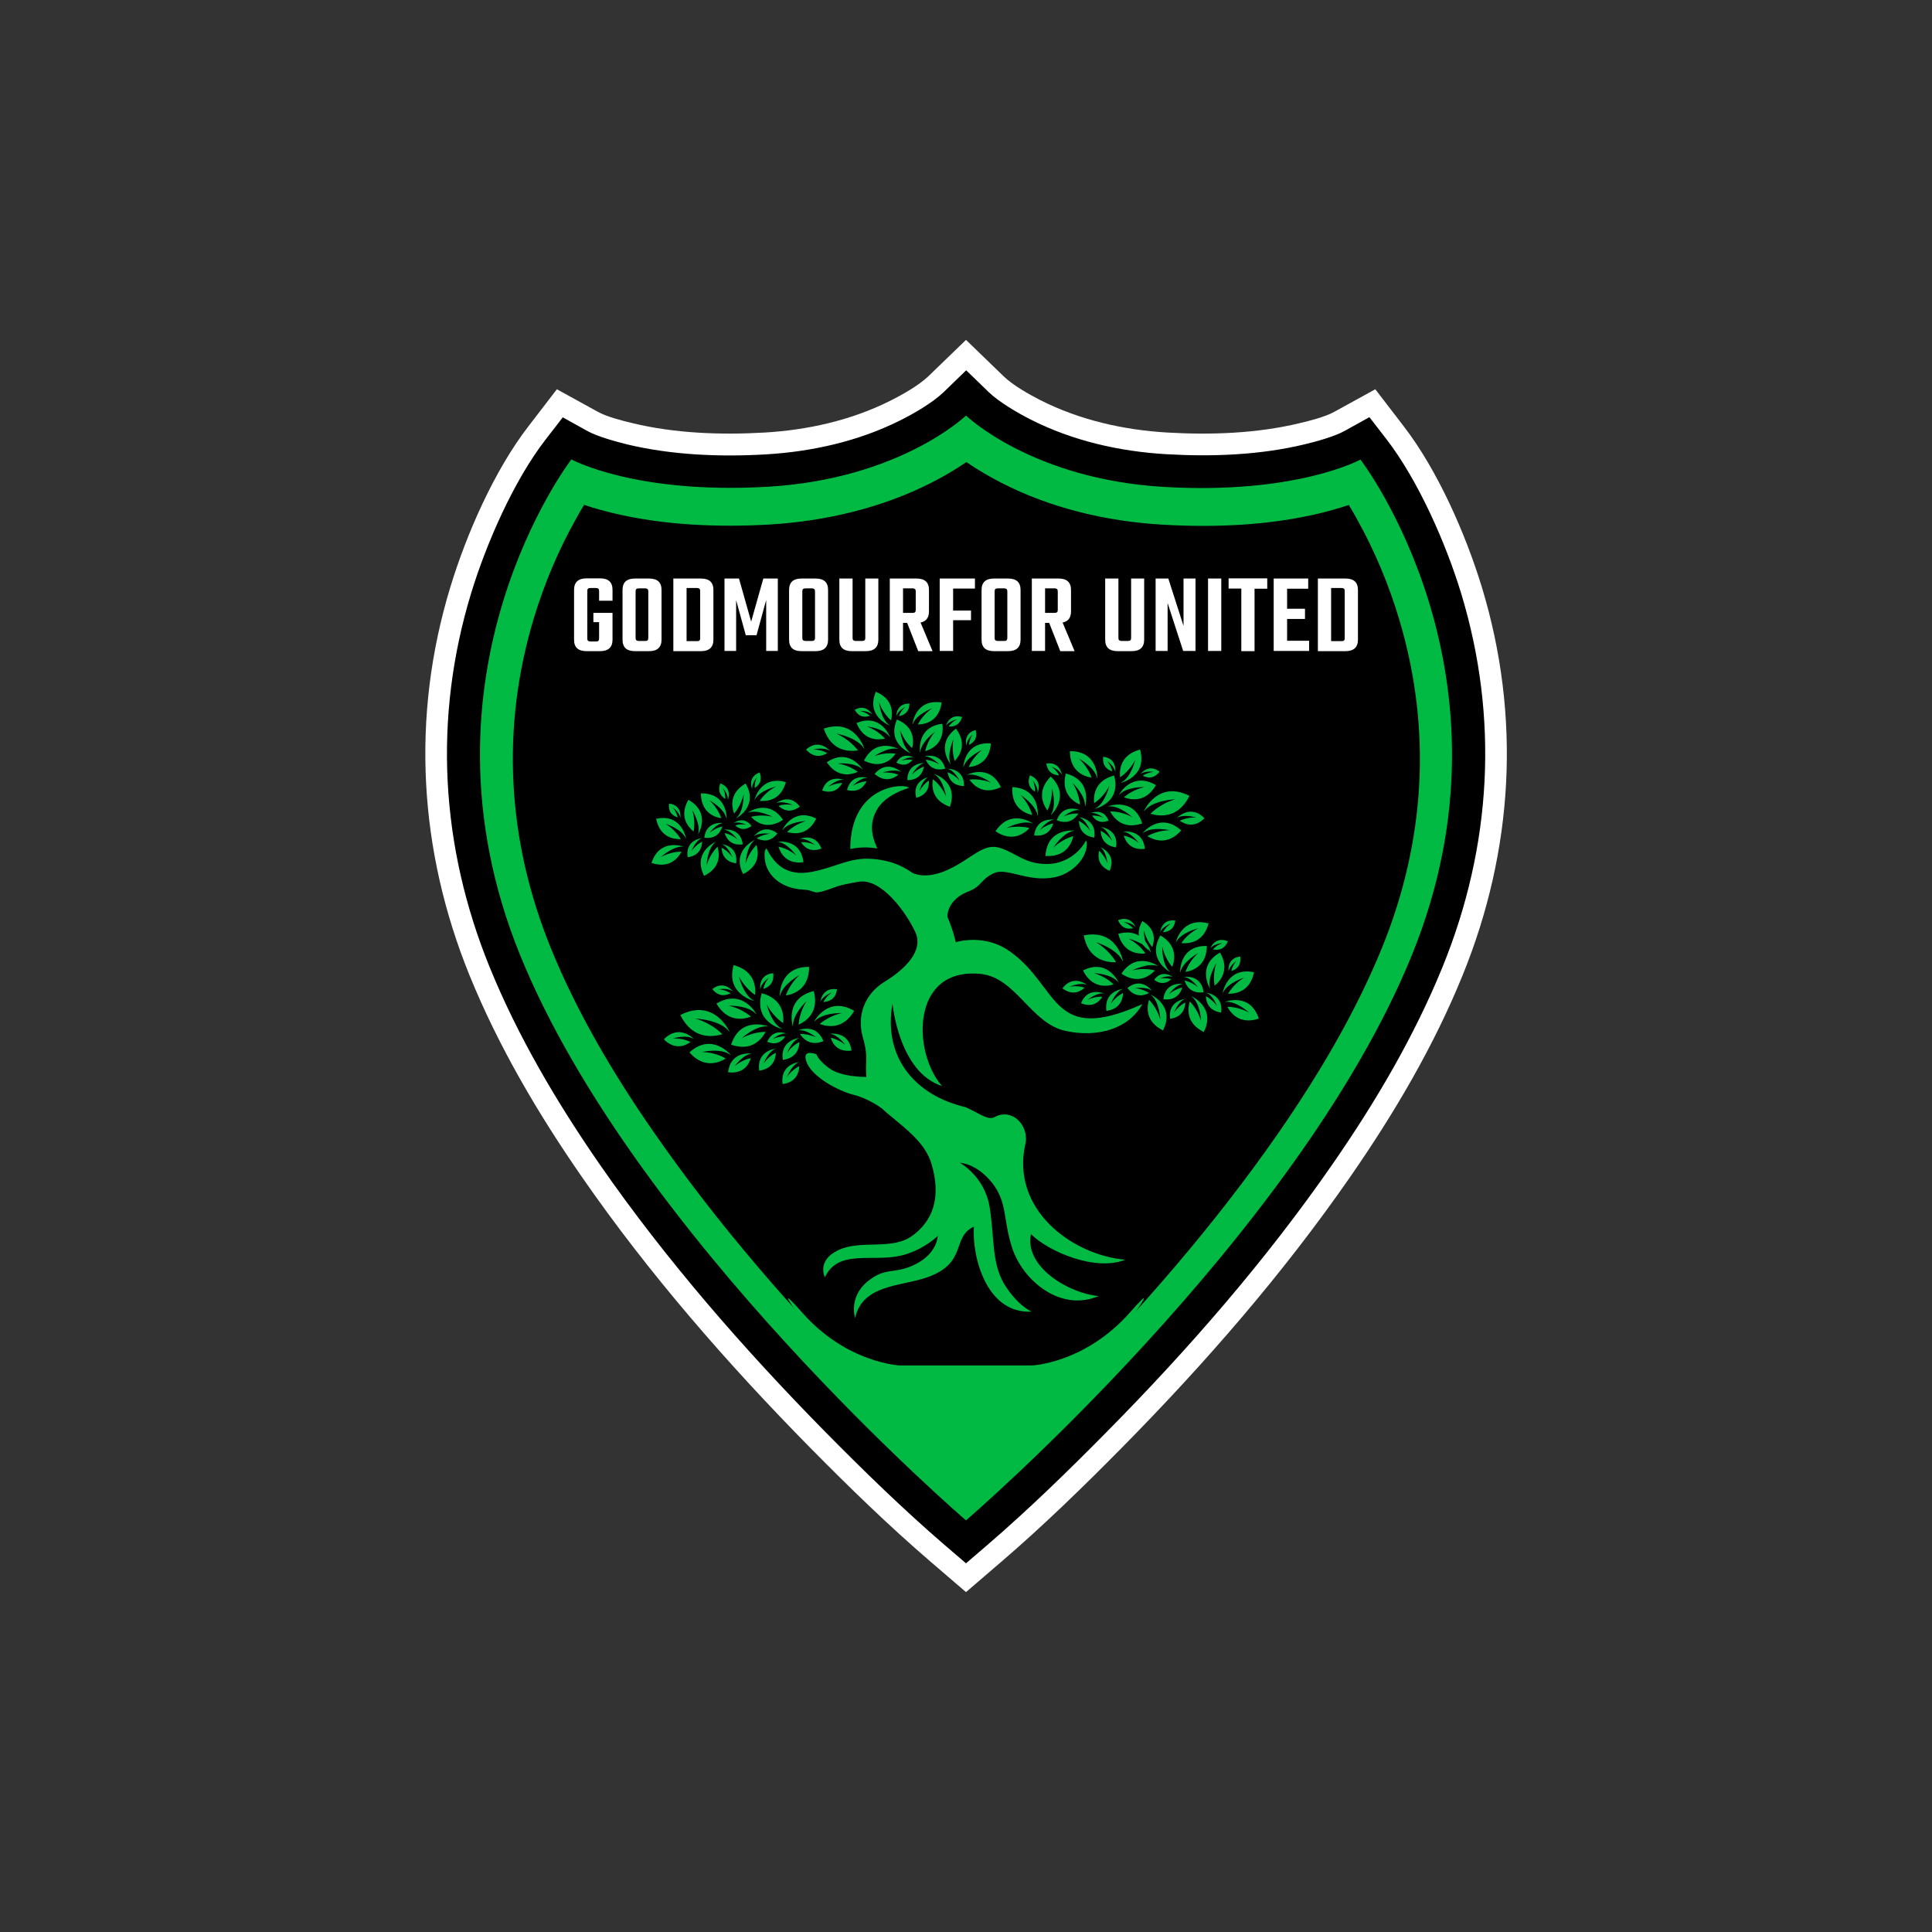 <svg xmlns="http://www.w3.org/2000/svg" xml:space="preserve" id="Layer_1" x="0" y="0" style="enable-background:new 0 0 1080 1080" version="1.0" viewBox="0 0 1080 1080"><rect x="0" y="0" width="1080" height="1080" fill="#333333" stroke="none"/><style>.st0{fill:#fff}.st0,.st1,.st2{fill-rule:evenodd;clip-rule:evenodd}.st2{fill:#00ba44}</style><path d="M561.2 210.5c5.1 4.9 14.1 10 20.4 13.2 21.9 11.1 46.6 16.7 71.1 18.1 24.3 1.4 49.9.5 73.6-5.2 5.6-1.3 14.6-3.6 19.6-6.4l22.9-12.6 15.9 20.7c19 24.7 34.5 60 43.6 89.7 22.1 72.5 17.8 147.2-10.7 217.2-16.1 39.7-38.3 77.3-62.7 112.5-37.6 54.3-81.4 104.6-127.7 151.5-21.7 22-43.9 43.6-67.3 63.7L540 890l-19.8-17c-23.4-20.1-45.7-41.8-67.3-63.7-46.3-47-90.2-97.3-127.7-151.5-24.4-35.2-46.5-72.7-62.7-112.5-28.5-70.1-32.8-144.9-10.7-217.3 9.1-29.8 24.6-65.1 43.6-89.7l15.9-20.7 22.9 12.6c5 2.8 14 5.1 19.6 6.4 23.7 5.7 49.3 6.6 73.6 5.2 24-1.4 48.3-6.8 69.9-17.6 6.9-3.4 16.1-8.6 21.6-13.8L540 190l21.2 20.5z" class="st0"/><path d="M552.7 219.2c5.8 5.6 16.3 11.7 23.4 15.3 23.4 11.9 49.8 17.9 75.9 19.4 25.4 1.5 52.4.5 77.2-5.5 6.4-1.5 16.9-4.4 22.6-7.6l13.7-7.6 9.6 12.4c17.8 23.1 33.2 58.3 41.6 85.8 21.3 69.9 17.2 141.5-10.3 209.1-15.8 38.8-37.6 75.8-61.4 110.1-37 53.5-80.7 103.7-126.4 149.9-21.2 21.5-43.7 43.4-66.6 63.1l-12 10.3-11.9-10.2c-22.9-19.7-45.4-41.6-66.6-63.1-45.6-46.3-89.4-96.5-126.4-149.9-23.8-34.4-45.6-71.3-61.4-110.1-27.5-67.6-31.6-139.3-10.3-209.1 8.4-27.5 23.7-62.7 41.6-85.8l9.6-12.4 13.7 7.6c5.7 3.2 16.2 6 22.6 7.6 24.8 5.9 51.8 7 77.2 5.5 25.7-1.5 51.6-7.3 74.7-18.8 7.7-3.8 18.3-9.9 24.6-15.9l12.7-12.3 12.6 12.2z" class="st1"/><path d="M540 232.3s-36.8 35.5-110.9 39.8c-74.1 4.3-109.7-15.3-109.7-15.3s-92.4 120.1-28.7 277C354.4 690.6 540 849.9 540 849.9s185.6-159.3 249.3-316.1C853 377 760.5 256.9 760.5 256.9s-35.5 19.6-109.7 15.3c-74-4.3-110.8-39.9-110.8-39.9z" class="st2"/><path d="M540.2 258.3c-6.4 4.4-13.4 8.4-19.5 11.5-27.9 14.2-59.2 21.5-90.3 23.4-29 1.7-59.4.4-87.8-6.4-4.9-1.2-10.6-2.7-16.1-4.6-1.6 2.7-3.2 5.4-4.6 8-9.7 17.3-17.5 35.8-23.3 54.8-18.8 61.8-15.1 124.8 9.2 184.7 14.7 36.3 35.3 71 57.6 103.1 35.8 51.7 78.2 100.3 122.3 145 16.8 17 34.5 34.4 52.5 50.5 18-16.2 35.7-33.5 52.5-50.5 44.1-44.8 86.5-93.3 122.3-145 22.2-32.1 42.8-66.8 57.6-103.1 24.2-59.6 28-122.4 9.4-184-5.7-19-13.5-37.6-23.1-54.9-1.5-2.8-3.2-5.7-4.9-8.5-5.5 1.8-11.2 3.4-16.1 4.6-28.3 6.8-58.8 8.1-87.8 6.4-31.2-1.8-62.4-9.1-90.3-23.4-6.2-3.2-13.2-7.2-19.6-11.6z" class="st1"/><path d="M503.1 763.3h73.8s29.7-1.2 54.8-29.7c25.1-28.5-18.8 29.7-18.8 29.7-6.2 6.5-12.4 13-18.7 19.3-17.4 17.6-35.6 35.5-54.2 52.2-18.6-16.7-36.8-34.6-54.2-52.2-6.3-6.4-12.5-12.8-18.7-19.3 0 0-43.9-58.2-18.8-29.7 25 28.5 54.8 29.7 54.8 29.7z" class="st2"/><path d="M595.7 576.3c-19.6-4.2-27.7-30-47.7-31.9-38.9-3.7-38 43.8-21.4 62.7-24.2-7.7-27.7-46.1-27.7-46.1-5.3 29.8 12.3 51.2 40.8 57.9 8.1 3.6 12.2 7.3 16 5.7l1.2-.6c1.7-.8 5.1-1.8 8.9-.1 5.4 2.4 8.8 9.1 7.4 15.5-8.3 36.5 25.8 62.1 55.8 64.8-16.7 6.7-42.7-4.5-52.7-14.3-3.8 18.8 22.1 33.3 37.8 34.6-21.2 9.1-42.3-8.6-48.3-26.9-5.2-15.9-2.5-25.5-11.3-36.5-8.8-10.9-17.9-11.1-17.9-11.1s13.6 7.5 16.5 24.2c2.9 16.7 1 31.7 8.4 43.8 7.5 12.1 15.2 15.2 15.2 15.2-25.2 1.4-33.4-30.5-32.3-47.5-12.7 6-3.3 20-25.7 28.2-14.5 5.3-36.5 3.8-40.7 22.9 0 0-3.8-11.5 6.9-20.4 10.5-8.6 14.9-3.6 27.1-9.8 12.1-6.2 12.2-15.7 12.2-15.7s-7.2 7.2-18.7 10.5c-16.9 4.9-36.6-3.9-44.4 12.6 0 0-4.8-9.4 7.6-15.2 12.4-5.9 29.7.2 41-7.8s16.9-21.1 10.9-40.7c-6-19.6-33-28.6-35.5-42.5-2.5-13.8 1-15-2.7-27.7s1.2-24.6 12.1-31.3c10.9-6.7 22.2-17.1 17.1-27.9-5.1-10.9-18.9-30.1-31.5-28-12.7 2.1-11.7 2.7-19 5-7.3 2.3-5.1-.3-12.2-.6-12.2-.6-22.1-8.4-21.5-20.2.1-2.4 1.1-2.8 1.1-2.8 4.2 8.3 10.8 16 25.7 13 16.3-3.3 23-10 40.7-6.1 5.7 1.2 10.8 3.7 15.1 6.7 0 0 7.2 4.3 20.3-1.9 13.1-6.1 19.2-14.8 28.4-12.1 9.2 2.7 14.7 9.9 28.5 9 8.2-.6 16.1-5.8 19.9-13.1 0 0 1 1.5 0 5.3-2.1 7.7-9.9 13.8-17.6 15.3-15.1 3-26.6-5.8-34.1-2.2-7.5 3.6-6.5 7.3-14.2 10.2-7.7 2.9-11.6 8.7-11.6 14.1 3.2 7.4 4.7 14.2 4.7 14.2s15.8-5.2 30.3 5.2c27.9 19.8 22.6 52.6 74 29.4-7.9 14.1-25.3 18.8-42.9 15zM508 440.5c-.4-2.7-32.6-3.1-32.7 34.1 4.4-.9 9.1-1.3 15.1-.3-1.8-4.3-5.4-12-.5-21.1 4.7-9.2 18.1-12.7 18.1-12.7z" class="st2"/><path d="M484.2 602h.7c17.9.2 7.9 17.5 7.9 17.5s-7.2-5.4-15.6-7.5c-8.5-2.1-23.8-10.2-26.5-18.8-1.8-5.6 2.4-5 5.6-3.9.6 1.4 2.4 4.4 7.3 7.9 6.8 5 20.2 4.8 20.6 4.8z" class="st2"/><path d="M342.4 335.8h-7.5v-5.3c0-.7-.1-1.1-.4-1.4-.3-.2-.7-.4-1.4-.4h-3c-.7 0-1.2.1-1.4.4-.3.2-.4.7-.4 1.4v26.3c0 .7.1 1.1.4 1.4.3.2.7.4 1.4.4h3c.7 0 1.2-.1 1.4-.4.3-.2.4-.7.4-1.4v-9h-3.2v-5.2h10.7v15c0 4.2-2.3 6.4-7 6.4h-7.5c-4.7 0-7-2.1-7-6.4v-27.9c0-4.2 2.3-6.4 7-6.4h7.5c4.7 0 7 2.1 7 6.4v6.1zm12.6-12.4h7.8c4.7 0 7 2.1 7 6.4v27.8c0 4.2-2.3 6.4-7 6.4H355c-4.7 0-7-2.1-7-6.4v-27.8c0-4.3 2.3-6.4 7-6.4zm7.4 33.1v-25.8c0-.7-.1-1.1-.4-1.4-.3-.2-.7-.4-1.4-.4h-3.4c-.7 0-1.2.1-1.5.4-.3.2-.4.7-.4 1.4v25.8c0 .7.1 1.1.4 1.4.3.2.7.4 1.5.4h3.4c.7 0 1.2-.1 1.4-.4.3-.3.4-.7.4-1.4zm14-33.1h15.4c4.7 0 7 2.1 7 6.4v27.8c0 4.2-2.3 6.4-7 6.4h-15.4v-40.6zm15 33.4v-26.3c0-.7-.1-1.1-.4-1.4-.3-.2-.7-.4-1.4-.4h-5.8v29.7h5.8c.7 0 1.2-.1 1.4-.4.2-.1.4-.6.4-1.2zm20.2 7.1H405v-40.5h8.1l6.8 24.1 6.8-24.1h8.1v40.5h-6.5v-28.5l-5.4 19.7h-6l-5.4-19.6v28.4h.1zm36.5-40.5h7.8c4.7 0 7 2.1 7 6.4v27.8c0 4.2-2.3 6.4-7 6.4h-7.8c-4.7 0-7-2.1-7-6.4v-27.8c0-4.3 2.3-6.4 7-6.4zm7.5 33.1v-25.8c0-.7-.1-1.1-.4-1.4-.3-.2-.7-.4-1.4-.4h-3.4c-.7 0-1.2.1-1.5.4-.3.2-.4.7-.4 1.4v25.8c0 .7.1 1.1.4 1.4.3.2.7.4 1.5.4h3.4c.7 0 1.2-.1 1.4-.4.2-.3.4-.7.4-1.4zm28-33.1h7.4v34.2c0 4.2-2.3 6.4-7 6.4h-7.8c-4.7 0-7-2.1-7-6.4v-34.2h7.4v33.1c0 .7.1 1.1.4 1.4.3.2.7.4 1.4.4h3.4c.7 0 1.2-.1 1.5-.4.3-.2.4-.7.4-1.4v-33.1h-.1zm21.2 24.7v15.8h-7.4v-40.5h14.9c4.7 0 7 2.1 7 6.4v12c0 3.5-1.6 5.6-4.7 6.2l6.7 16h-8l-6.2-15.8h-2.3v-.1zm0-19.1v13.6h5.3c.7 0 1.2-.1 1.4-.4.3-.2.4-.7.4-1.4v-10.1c0-.7-.1-1.1-.4-1.4-.3-.2-.7-.4-1.4-.4h-5.3v.1zm40.2 0h-12.2v12.3h10v5.4h-10v17.2h-7.5v-40.5H545v5.6zm10.7-5.6h7.8c4.7 0 7 2.1 7 6.4v27.8c0 4.2-2.3 6.4-7 6.4h-7.8c-4.7 0-7-2.1-7-6.4v-27.8c0-4.3 2.3-6.4 7-6.4zm7.4 33.1v-25.8c0-.7-.1-1.1-.4-1.4-.3-.2-.7-.4-1.4-.4h-3.4c-.7 0-1.2.1-1.5.4-.3.2-.4.7-.4 1.4v25.8c0 .7.1 1.1.4 1.4.3.2.7.4 1.5.4h3.4c.7 0 1.2-.1 1.4-.4.3-.3.4-.7.4-1.4zm21.1-8.4v15.8h-7.4v-40.5h14.9c4.7 0 7 2.1 7 6.4v12c0 3.5-1.6 5.6-4.7 6.2l6.7 16h-8l-6.2-15.8h-2.3v-.1zm0-19.1v13.6h5.3c.7 0 1.2-.1 1.4-.4.3-.2.4-.7.4-1.4v-10.1c0-.7-.1-1.1-.4-1.4-.3-.2-.7-.4-1.4-.4h-5.3v.1zm48-5.6h7.4v34.2c0 4.2-2.3 6.4-7 6.4h-7.8c-4.7 0-7-2.1-7-6.4v-34.2h7.4v33.1c0 .7.1 1.1.4 1.4.3.2.7.4 1.4.4h3.4c.7 0 1.2-.1 1.5-.4.3-.2.4-.7.4-1.4v-33.1h-.1zm29.4 0h6.7v40.5h-6.9l-8.7-26.8v26.8H646v-40.5h7.1l8.5 26.5v-26.5zm13.7 0h7.4v40.5h-7.4v-40.5zm33.1 0v5.7h-7.1V364h-7.4v-35h-7.1v-5.7h21.6v.1zm11.1 34.8h12.3v5.7H712v-40.5h19.3v5.7h-11.8v11.2h10v5.7h-10v12.2zm17.2-34.8h15.4c4.7 0 7 2.1 7 6.4v27.8c0 4.2-2.3 6.4-7 6.4h-15.4v-40.6zm15 33.4v-26.3c0-.7-.1-1.1-.4-1.4-.3-.2-.7-.4-1.4-.4h-5.8v29.7h5.8c.7 0 1.2-.1 1.4-.4.3-.1.4-.6.4-1.2z" class="st0"/><path d="M383.5 468.7h-.1c-2.3-5.4-11.4-8.2-11.4-8.2 3.1 1.8 6.6 5.2 8.6 8.6-4.2.1-11.8-1.2-13.8-11.4 14.4-3.1 16.7 11 16.7 11zM390.2 466.5c1.8-5.7-3.3-13.8-3.3-13.8 1.2 3.4 1.6 8.3.8 12.1-3.3-2.7-8.1-8.6-2.9-17.7 13 7.3 5.4 19.4 5.4 19.4zM382.2 473.3v.1-.1c-5.9-.6-12.9 5.9-12.9 5.9 3.1-1.8 7.8-3.2 11.7-3.1-2 3.7-6.9 9.6-16.8 6.3 4.6-14.2 18-9.1 18-9.1zM392.4 468.5c-3.7 1.4-5.9 7.3-5.9 7.3 1.3-2 3.7-4.2 6-5.3-.1 2.8-1.2 7.8-8.1 8.7-1.5-9.8 8-10.7 8-10.7zM400 470.6v.1c-4.7 3.6-5 13.1-5 13.1.9-3.5 3.3-7.7 6.1-10.5 1.2 4.1 1.9 11.7-7.5 16.3-6.7-13.2 6.4-19 6.4-19zM380.3 457.2c-.3-3-4.2-5.8-4.2-5.8 1.2 1.4 2.4 3.5 2.7 5.5-2.1-.6-5.5-2.4-4.8-7.7 7.5.9 6.3 8 6.3 8zM403.5 471.9c3.7 1.4 5.9 7.3 5.9 7.3-1.3-2-3.7-4.2-6-5.3.1 2.8 1.2 7.8 8.1 8.7 1.4-9.8-8-10.7-8-10.7zM421.8 469.6v.1c-4.7 3.6-5 13.1-5 13.1.9-3.5 3.3-7.7 6.1-10.5 1.2 4.1 1.9 11.7-7.5 16.3-6.7-13.1 6.4-19 6.4-19zM404.2 460.1c-3.9.4-7.6 5.5-7.6 5.5 1.8-1.6 4.6-3.1 7.2-3.6-.8 2.7-3.2 7.2-10.1 6.3 1.1-9.7 10.5-8.2 10.5-8.2zM404.7 463.8c3.9.4 7.6 5.5 7.6 5.5-1.8-1.6-4.6-3.1-7.2-3.6.8 2.7 3.2 7.2 10.1 6.3-1.2-9.7-10.5-8.2-10.5-8.2zM406.2 457.6h-.1c-1.2-5.8-9.6-10.3-9.6-10.3 2.7 2.4 5.5 6.4 6.7 10.1-4.2-.7-11.3-3.4-11.4-13.9 15-.2 14.4 14.1 14.4 14.1zM411.6 457.4v-.1c4.4-3.9 4.1-13.4 4.1-13.4-.7 3.6-2.8 7.9-5.3 10.9-1.5-4-2.7-11.5 6.4-16.8 7.5 12.7-5.2 19.4-5.2 19.4zM406.8 447.3c.5-3-2.6-6.7-2.6-6.7.8 1.6 1.4 4 1.2 6-1.8-1.1-4.7-3.8-2.7-8.7 7.1 2.8 4.1 9.4 4.1 9.4zM410 460.2c2.7-1.3 7.1.8 7.1.8-1.8-.4-4.2-.3-6.1.4 1.6 1.5 4.8 3.5 9.1.3-4.5-6.1-10.1-1.5-10.1-1.5zM417.9 454.3c5.5-2.1 14 2.3 14 2.3-3.5-.9-8.3-1-12.1 0 2.9 3.1 9.1 7.5 17.9 1.7-8.2-12.3-19.8-4-19.8-4zM421.8 447.1h.1c2.6-5.3 11.9-7.4 11.9-7.4-3.3 1.6-7 4.7-9.1 8 4.2.4 11.8-.4 14.6-10.5-14.3-4-17.5 9.9-17.5 9.9zM420.5 441.2c-.5-3 2.6-6.7 2.6-6.7-.8 1.6-1.4 4-1.2 6 1.8-1.1 4.7-3.8 2.7-8.7-7.1 2.8-4.1 9.4-4.1 9.4zM433.9 449c3.6-1.6 9.3 1 9.3 1-2.4-.5-5.6-.4-8 .5 2 1.9 6.3 4.6 11.9.4-5.9-7.9-13.2-1.9-13.2-1.9zM437.3 464h.1c3.6-4.7 13.1-5 13.1-5-3.5.9-7.7 3.3-10.5 6.1 4.1 1.2 11.7 1.9 16.3-7.5-13.1-6.6-19 6.4-19 6.4zM421.3 467.6c3-2.5 9.3-1.5 9.3-1.5-2.4.1-5.5 1.1-7.6 2.5 2.5 1.3 7.3 2.8 11.6-2.7-7.8-6-13.3 1.7-13.3 1.7zM434.7 470.6c5.4.5 10.4 7.6 10.4 7.6-2.5-2.2-6.4-4.2-9.9-4.9 1.1 3.7 4.4 9.9 13.9 8.7-1.5-13.5-14.4-11.4-14.4-11.4zM446.9 469c3.9-.7 8.8 3.4 8.8 3.4-2.1-1.1-5.3-1.8-7.9-1.6 1.5 2.4 4.9 6.1 11.4 3.5-3.7-9.2-12.3-5.3-12.3-5.3zM683.5 555.1h.1c2.4-5.7 11.9-8.6 11.9-8.6-3.3 1.9-6.9 5.4-9 9 4.4.1 12.3-1.2 14.5-12-15.1-3.2-17.5 11.6-17.5 11.6zM676.5 552.8c-1.9-5.9 3.4-14.4 3.4-14.4-1.2 3.6-1.7 8.6-.9 12.6 3.4-2.8 8.5-9 3-18.5-13.5 7.6-5.5 20.3-5.5 20.3zM684.9 560v.1c6.1-.8 13.4 6 13.4 6-3.3-1.9-8.2-3.3-12.2-3.3 2.1 3.9 7.2 10.1 17.6 6.6-4.9-14.8-18.8-9.4-18.8-9.4zM674.2 554.9c3.9 1.4 6.2 7.6 6.2 7.6-1.4-2.1-3.9-4.4-6.3-5.6.1 2.9 1.3 8.1 8.5 9.1 1.5-10.1-8.4-11.1-8.4-11.1zM666.2 557v.1c4.9 3.8 5.2 13.7 5.2 13.7-1-3.7-3.4-8.1-6.3-11-1.3 4.3-2 12.2 7.8 17.1 7-13.7-6.7-19.9-6.7-19.9zM686.8 543.1c.3-3.1 4.4-6 4.4-6-1.3 1.4-2.5 3.7-2.9 5.7 2.2-.6 5.7-2.5 5-8.1-7.7.9-6.5 8.4-6.5 8.4zM662.5 558.4c-3.9 1.4-6.2 7.6-6.2 7.6 1.4-2.1 3.9-4.4 6.3-5.6-.1 2.9-1.3 8.1-8.5 9.1-1.4-10.1 8.4-11.1 8.4-11.1zM643.4 556.1v.1c4.9 3.8 5.2 13.7 5.2 13.7-1-3.7-3.4-8.1-6.3-11-1.3 4.3-2 12.2 7.8 17.1 7-13.8-6.7-19.9-6.7-19.9zM661.8 546.1c4.1.4 7.9 5.8 7.9 5.8-1.9-1.7-4.9-3.2-7.5-3.8.8 2.8 3.3 7.5 10.6 6.6-1.2-10.2-11-8.6-11-8.6zM661.3 550c-4.1.4-7.9 5.8-7.9 5.8 1.9-1.7 4.9-3.2 7.5-3.8-.8 2.8-3.3 7.5-10.6 6.6 1.2-10.2 11-8.6 11-8.6zM659.7 543.5h.1c1.3-6 10-10.7 10-10.7-2.9 2.5-5.8 6.6-7.1 10.5 4.4-.7 11.9-3.6 11.9-14.5-15.5-.3-14.9 14.7-14.9 14.7zM654 543.3v-.1c-4.6-4.1-4.3-14.1-4.3-14.1.7 3.7 2.9 8.3 5.6 11.4 1.6-4.2 2.8-12.1-6.6-17.6-7.9 13.4 5.3 20.4 5.3 20.4zM655.7 546.2c-2.9-1.3-7.4.8-7.4.8 1.9-.4 4.4-.3 6.4.4-1.6 1.5-5.1 3.7-9.5.3 4.6-6.3 10.5-1.5 10.5-1.5zM647.5 540.1c-5.8-2.2-14.6 2.4-14.6 2.4 3.7-1 8.7-1.1 12.7 0-3 3.2-9.6 7.9-18.7 1.8 8.5-13 20.6-4.2 20.6-4.2zM643.4 532.5h-.1c-2.8-5.5-12.5-7.8-12.5-7.8 3.4 1.7 7.3 4.9 9.5 8.3-4.4.4-12.4-.4-15.2-11 14.9-4.1 18.3 10.5 18.3 10.5zM634.9 518.4c-1.8-2.6-6.8-3-6.8-3 1.8.6 4 2 5.3 3.5-2.2.5-6.2.7-8.4-4.5 7.2-3 9.9 4 9.9 4zM607.7 550.6c-3.8-1.7-9.8 1-9.8 1 2.5-.5 5.8-.4 8.4.5-2.1 2-6.6 4.8-12.4.4 6.2-8.2 13.8-1.9 13.8-1.9zM625.3 549.2h-.1c-3.8-4.9-13.7-5.2-13.7-5.2 3.7 1 8.1 3.4 11 6.3-4.3 1.3-12.2 2-17.1-7.8 13.8-7 19.9 6.7 19.9 6.7zM644 553.9c-3.2-2.6-9.7-1.5-9.7-1.5 2.5.1 5.7 1.2 8 2.7-2.6 1.4-7.7 2.9-12.1-2.8 8-6.5 13.8 1.6 13.8 1.6zM617.2 555.4c-4.1-.7-9.2 3.5-9.2 3.5 2.2-1.1 5.5-1.9 8.2-1.7-1.5 2.5-5.2 6.4-11.9 3.6 3.8-9.5 12.9-5.4 12.9-5.4zM627.8 537.5h-.1c-3-7.1-15-10.8-15-10.8 4.1 2.4 8.7 6.8 11.2 11.2-5.6.2-15.5-1.5-18.1-15 19-3.9 22 14.6 22 14.6z" class="st2"/><path d="M643 531.7c-3.8-3.5-3.5-11.7-3.5-11.7.6 3.1 2.4 6.8 4.6 9.4 1.3-3.4 2.3-9.9-5.5-14.5-6.5 11 4.4 16.8 4.4 16.8zM648.6 521c1.1-2.9 5.8-4.7 5.8-4.7-1.6 1.1-3.3 2.9-4.3 4.8 2.2-.1 6.2-1 6.9-6.5-7.7-1.1-8.4 6.4-8.4 6.4zM657.3 526.7h.1c2.8-5.5 12.5-7.8 12.5-7.8-3.4 1.7-7.3 4.9-9.5 8.3 4.4.4 12.4-.4 15.2-11-15-4-18.3 10.5-18.3 10.5zM676.5 530.2c1.8-2.6 6.8-3 6.8-3-1.8.6-4 2-5.3 3.5 2.2.5 6.2.7 8.4-4.5-7.2-3.1-9.9 4-9.9 4zM627.7 552.8c-4.2 1.6-6.8 8.4-6.8 8.4 1.5-2.3 4.2-4.8 6.9-6.1-.1 3.2-1.4 8.9-9.3 10-1.6-11.2 9.2-12.3 9.2-12.3zM580.1 456h-.1c-.9-6.2-9.5-11.6-9.5-11.6 2.7 2.7 5.4 7.1 6.5 11.2-4.4-1-11.8-4.4-11.1-15.6 15.8.8 14.2 16 14.2 16zM587.6 455.5l-.1-.1c3.4-5.2.5-15 .5-15 .3 3.9-.6 8.9-2.5 12.7-2.6-3.7-6-11.1 1.9-19 11.4 11 .2 21.4.2 21.4zM577.5 460.4c-5.9-2.3-14.9 2.5-14.9 2.5 3.7-1 8.9-1.1 12.9 0-3.1 3.3-9.7 8-19 1.8 8.6-13.2 21-4.3 21-4.3zM589.3 458.2c-4.2.4-8.1 5.9-8.1 5.9 1.9-1.7 4.9-3.3 7.6-3.8-.9 2.9-3.4 7.6-10.7 6.7 1.2-10.4 11.2-8.8 11.2-8.8zM600.4 464.3v.1c-6.2.9-11.6 9.5-11.6 9.5 2.7-2.7 7.1-5.4 11.2-6.5-1 4.4-4.4 11.8-15.6 11.1.9-15.8 16-14.2 16-14.2zM580 443.3c.5-3.2-2.7-7.1-2.7-7.1.9 1.7 1.4 4.3 1.3 6.4-1.9-1.2-5-4-2.8-9.2 7.4 2.9 4.2 9.9 4.2 9.9zM603.7 452.9c-4.1-.7-9.3 3.6-9.3 3.6 2.3-1.2 5.6-1.9 8.4-1.7-1.6 2.6-5.3 6.5-12.1 3.7 3.8-9.8 13-5.6 13-5.6zM603.2 456.8c3.9 1.5 6.3 7.8 6.3 7.8-1.4-2.1-3.9-4.5-6.4-5.7.1 3 1.3 8.3 8.6 9.3 1.6-10.4-8.5-11.4-8.5-11.4zM606.6 450.8h-.1c.4-6.3-7-13.2-7-13.2 2.2 3.2 3.9 8.1 4.2 12.2-4.1-1.9-10.7-6.6-7.9-17.4 15.2 3.9 10.8 18.4 10.8 18.4zM612.2 452.1v-.1c5.6-2.8 7.9-12.7 7.9-12.7-1.7 3.5-5 7.4-8.5 9.7-.4-4.5.4-12.6 11.2-15.5 4.2 15.2-10.6 18.6-10.6 18.6zM609.8 454.5c3.2-.5 7.1 2.7 7.1 2.7-1.7-.9-4.3-1.4-6.4-1.3 1.2 1.9 4 5 9.2 2.8-2.9-7.4-9.9-4.2-9.9-4.2zM619.5 450.7v.1c6.2-.8 13.6 6.1 13.6 6.1-3.3-1.9-8.3-3.4-12.5-3.3 2.1 4 7.3 10.3 17.9 6.7-4.8-15-19-9.6-19-9.6zM625.5 444.3h.1c4.2-4.7 14.3-4.3 14.3-4.3-3.8.7-8.5 2.9-11.6 5.7 4.2 1.6 12.3 2.9 17.9-6.8-13.6-8-20.7 5.4-20.7 5.4zM637.5 432.7c2.5-2 7.5-1.2 7.5-1.2-2 .1-4.4.9-6.2 2.1 2 1.1 5.9 2.3 9.4-2.2-6.2-4.9-10.7 1.3-10.7 1.3zM638.9 465.5l.1.1c5-3.8 14.9-1.5 14.9-1.5-3.9 0-8.9 1.2-12.5 3.3 3.8 2.4 11.5 5.2 18.9-3.2-11.8-10.6-21.4 1.3-21.4 1.3zM615.4 462.3c3.9 1.5 6.3 7.8 6.3 7.8-1.4-2.1-3.9-4.5-6.4-5.7.1 3 1.3 8.3 8.6 9.3 1.6-10.4-8.5-11.4-8.5-11.4zM615.1 473.6c3.4 2.4 4 9.1 4 9.1-.8-2.4-2.6-5.3-4.7-7.1-.7 2.9-.9 8.3 5.9 11.2 4.2-9.6-5.2-13.2-5.2-13.2zM639.5 453.3l.1.1c4.8-6.2 17.5-6.6 17.5-6.6-4.7 1.2-10.3 4.4-14 8.1 5.4 1.6 15.6 2.6 21.8-10-17.6-9-25.4 8.4-25.4 8.4zM626.7 437.6v-.1c5.6-2.8 7.9-12.7 7.9-12.7-1.7 3.5-5 7.4-8.5 9.7-.4-4.5.4-12.6 11.2-15.5 4.2 15.1-10.6 18.6-10.6 18.6zM623.4 431.6c-.3-3.2-4.5-6.2-4.5-6.2 1.3 1.5 2.5 3.8 2.9 5.8-2.2-.7-5.8-2.6-5.1-8.2 8 1 6.7 8.6 6.7 8.6zM613.4 435h-.1c-1.3-6.2-10.3-11-10.3-11 2.9 2.5 5.9 6.8 7.2 10.7-4.5-.7-12.1-3.6-12.1-14.8 15.8-.1 15.3 15.1 15.3 15.1zM593.6 433.3c-1.1-3-5.9-4.8-5.9-4.8 1.6 1.1 3.4 3 4.3 4.9-2.3-.1-6.3-1-7.1-6.6 7.9-1.2 8.7 6.5 8.7 6.5zM627.8 464.9c4.6.4 8.8 6.4 8.8 6.4-2.1-1.9-5.4-3.6-8.4-4.2.9 3.1 3.7 8.4 11.8 7.4-1.2-11.4-12.2-9.6-12.2-9.6zM657.8 457.3c3.9-2.5 10.9-.3 10.9-.3-2.8-.2-6.5.5-9.2 1.8 2.7 1.9 8.1 4.3 13.8-1.4-7.9-8.2-15.5-.1-15.5-.1zM538.5 428.8h.1c1.6-5.7 10.4-9.6 10.4-9.6-2.9 2.2-6 6-7.5 9.6 4.3-.4 11.6-2.6 12.4-13.2-14.9-1.2-15.4 13.2-15.4 13.2zM531.5 427.4c-2.5-5.5 1.5-14.2 1.5-14.2-.7 3.6-.6 8.4.7 12.2 2.9-3.1 7-9.6.7-18.1-12 8.9-2.9 20.1-2.9 20.1zM540.4 433.2c5.8-1.4 13.6 4.3 13.6 4.3-3.4-1.4-8.2-2.2-12.1-1.7 2.5 3.5 8.1 8.8 17.6 4.2-6.4-13.5-19.1-6.8-19.1-6.8zM529.6 429.7c3.9.9 6.8 6.6 6.8 6.6-1.6-1.8-4.2-3.7-6.7-4.6.4 2.8 2.2 7.6 9.2 7.7.2-10-9.3-9.7-9.3-9.7zM522.3 432.7v.1c5.1 3 6.6 12.5 6.6 12.5-1.4-3.4-4.2-7.3-7.4-9.7-.7 4.2-.5 11.9 9.5 15.4 5-14.1-8.7-18.3-8.7-18.3zM540.2 416.9c-.1-3 3.5-6.3 3.5-6.3-1 1.5-1.9 3.8-2.1 5.8 2-.9 5.2-3.1 3.8-8.3-7.2 1.8-5.2 8.8-5.2 8.8zM518.9 434.4c-3.5 1.8-5 8-5 8 1.1-2.2 3.2-4.6 5.3-6.1.3 2.8-.3 7.9-7 9.7-2.6-9.5 6.7-11.6 6.7-11.6zM516.8 422.8c4-.1 8.3 4.6 8.3 4.6-2-1.4-5-2.5-7.6-2.7 1.1 2.6 4.1 6.8 10.9 5-2.5-9.6-11.6-6.9-11.6-6.9zM516.7 426.5c-3.9.9-6.9 6.5-6.9 6.5 1.6-1.8 4.3-3.7 6.7-4.5-.5 2.8-2.3 7.6-9.3 7.6 0-9.9 9.5-9.6 9.5-9.6zM514.3 420.5h.1c.5-5.9 8.3-11.5 8.3-11.5-2.4 2.7-4.7 7-5.5 10.9 4.1-1.2 10.9-4.8 9.6-15.3-14.7 1.7-12.5 15.9-12.5 15.9zM509 421v-.1c-4.9-3.4-5.8-12.9-5.8-12.9 1.1 3.5 3.7 7.6 6.7 10.2 1-4.2 1.3-11.9-8.5-16-5.9 13.7 7.6 18.8 7.6 18.8zM510.9 423.6c-2.9-.9-7 1.6-7 1.6 1.7-.6 4.2-.8 6.2-.4-1.4 1.7-4.4 4.1-9 1.5 3.6-6.6 9.8-2.7 9.8-2.7zM502.3 418.7c-5.8-1.5-13.7 4.1-13.7 4.1 3.4-1.4 8.2-2.1 12.1-1.5-2.5 3.5-8.2 8.7-17.7 3.9 6.7-13.4 19.3-6.5 19.3-6.5zM497.5 412h-.1c-3.3-4.9-12.8-5.9-12.8-5.9 3.5 1.2 7.5 3.8 10.1 6.8-4.2.9-11.9 1.1-15.9-8.7 13.7-5.8 18.7 7.8 18.7 7.8zM487.7 399.5c-2-2.2-6.9-2.1-6.9-2.1 1.8.4 4 1.4 5.5 2.7-2 .8-5.9 1.4-8.5-3.3 6.5-3.7 9.9 2.7 9.9 2.7zM464 419.8c-3.2-2.3-9.4-.9-9.4-.9 2.4 0 5.6.8 7.8 2.1-2.4 1.5-7.2 3.3-11.8-2 7.3-6.6 13.4.8 13.4.8zM482.2 430.1h-.1c-4.2-4.2-13.8-3.3-13.8-3.3 3.6.5 8.1 2.3 11.2 4.7-3.9 1.7-11.4 3.4-17.3-5.4 12.5-8.4 20 4 20 4zM485 434.8c-4-.2-8.3 4.5-8.3 4.5 2-1.3 5.1-2.4 7.7-2.6-1.2 2.6-4.2 6.7-10.9 4.9 2.4-9.6 11.5-6.8 11.5-6.8zM483.2 418.6h-.1c-3.7-6.4-15.6-8.5-15.6-8.5 4.2 1.8 9.1 5.4 12.1 9.4-5.3.8-14.9.4-19.1-12.2 17.6-6 22.7 11.3 22.7 11.3zM497.2 405.5v-.1c-4.9-3.4-5.8-12.9-5.8-12.9 1.1 3.5 3.7 7.6 6.7 10.2 1-4.2 1.3-11.9-8.5-16-5.8 13.7 7.6 18.8 7.6 18.8zM501 400.4c.7-2.9 5-5.2 5-5.2-1.4 1.2-2.8 3.2-3.5 5.1 2.1-.3 5.8-1.7 5.9-7-7.5-.2-7.4 7.1-7.4 7.1zM510.1 404.8h.1c2-5.6 11-8.9 11-8.9-3.1 2-6.4 5.6-8.1 9.1 4.3-.1 11.8-1.8 13.3-12.3-14.9-2.2-16.3 12.1-16.3 12.1zM528.8 405.8c1.4-2.7 6.2-3.7 6.2-3.7-1.7.8-3.6 2.4-4.7 4 2.1.2 6-.1 7.5-5.3-7.3-2.1-9 5-9 5zM503.8 431.6c-3.9-2.1-10.5.3-10.5.3 2.7-.3 6.3.1 8.9 1.2-2.5 2-7.5 4.6-13.3-.5 7.2-8.4 14.9-1 14.9-1zM471.6 435.9c-3.9-.4-8.6 3.9-8.6 3.9 2.1-1.2 5.2-2.1 7.8-2.1-1.3 2.5-4.6 6.4-11.2 4.2 3-9.4 12-6 12-6zM455.2 570.9l.1.1c4.5-5.1 15.4-4.7 15.4-4.7-4.1.8-9.1 3.2-12.5 6.1 4.6 1.7 13.2 3.1 19.3-7.3-14.6-8.7-22.3 5.8-22.3 5.8zM446.2 576c4.5-.8 10 3.9 10 3.9-2.5-1.2-6.1-2-9-1.9 1.7 2.7 5.7 7 13.1 4-4.2-10.5-14.1-6-14.1-6zM446.8 580.2c-4.2 1.6-6.8 8.4-6.8 8.4 1.5-2.3 4.2-4.8 6.9-6.1-.1 3.2-1.4 8.9-9.3 10-1.7-11.2 9.2-12.3 9.2-12.3zM443.2 573.8h.1c-.4-6.8 7.6-14.2 7.6-14.2-2.3 3.5-4.2 8.7-4.5 13.2 4.4-2 11.6-7.1 8.5-18.8-16.6 4.1-11.7 19.8-11.7 19.8zM437.1 575.2v-.1c-6-3-8.5-13.7-8.5-13.7 1.8 3.7 5.4 8 9.2 10.5.5-4.8-.4-13.6-12-16.7-4.7 16.3 11.3 20 11.3 20zM439.7 577.8c-3.4-.6-7.7 3-7.7 3 1.9-.9 4.6-1.6 6.9-1.4-1.3 2.1-4.3 5.3-10 3 3.2-8 10.8-4.6 10.8-4.6zM429.3 573.7v.1c-6.7-.8-14.7 6.6-14.7 6.6 3.6-2.1 8.9-3.6 13.4-3.6-2.3 4.3-7.9 11.1-19.3 7.2 5.2-16.2 20.6-10.3 20.6-10.3zM422.8 566.8l-.1.1c-4.5-5.1-15.4-4.7-15.4-4.7 4.1.8 9.1 3.2 12.5 6.1-4.6 1.7-13.2 3.1-19.3-7.3 14.6-8.7 22.3 5.8 22.3 5.8zM409.8 554.3c-2.7-2.2-8.1-1.3-8.1-1.3 2.1.1 4.8 1 6.7 2.2-2.2 1.2-6.4 2.5-10.2-2.3 6.7-5.3 11.6 1.4 11.6 1.4zM408.4 589.6l-.1.1c-5.4-4.1-16-1.6-16-1.6 4.2 0 9.6 1.3 13.4 3.6-4.1 2.6-12.4 5.6-20.3-3.4 12.6-11.4 23 1.3 23 1.3zM433.6 586.2c-4.2 1.6-6.8 8.4-6.8 8.4 1.5-2.3 4.2-4.8 6.9-6.1-.1 3.2-1.4 8.9-9.3 10-1.6-11.2 9.2-12.3 9.2-12.3zM463.9 577.9c4.5.4 8.7 6.3 8.7 6.3-2.1-1.8-5.3-3.5-8.2-4.1.9 3.1 3.7 8.2 11.6 7.2-1.4-11.1-12.1-9.4-12.1-9.4zM407.7 576.5l-.1.1c-5.2-6.7-18.9-7.2-18.9-7.2 5 1.3 11.1 4.7 15.1 8.7-5.8 1.8-16.8 2.8-23.5-10.7 19-9.7 27.4 9.1 27.4 9.1zM421.5 559.5v-.1c-6-3-8.5-13.7-8.5-13.7 1.8 3.7 5.4 8 9.1 10.5.5-4.8-.4-13.6-12-16.7-4.6 16.3 11.4 20 11.4 20zM425 553.1c.3-3.4 4.8-6.6 4.8-6.6-1.4 1.6-2.7 4.1-3.1 6.3 2.4-.7 6.3-2.8 5.5-8.8-8.6.9-7.2 9.1-7.2 9.1zM435.9 556.8h.1c1.4-6.6 11-11.8 11-11.8-3.1 2.7-6.3 7.3-7.7 11.5 4.8-.8 13-3.9 13-16-17-.2-16.4 16.3-16.4 16.3zM458.6 560c1.2-3.2 6.4-5.2 6.4-5.2-1.8 1.2-3.7 3.2-4.7 5.3 2.5-.1 6.8-1.1 7.6-7.1-8.5-1.3-9.3 7-9.3 7zM420.2 589c-4.9.5-9.5 7-9.5 7 2.3-2 5.8-3.9 9-4.5-1 3.4-4 9-12.7 7.9 1.5-12.3 13.2-10.4 13.2-10.4zM387.9 580.8c-4.2-2.7-11.8-.3-11.8-.3 3-.2 7 .5 9.9 2-2.9 2.1-8.7 4.7-14.9-1.5 8.7-8.9 16.8-.2 16.8-.2zM446.7 593.7c-4.2 1.6-6.8 8.4-6.8 8.4 1.5-2.3 4.2-4.8 6.9-6.1-.1 3.2-1.4 8.9-9.3 10-1.6-11.2 9.2-12.3 9.2-12.3z" class="st2"/></svg>